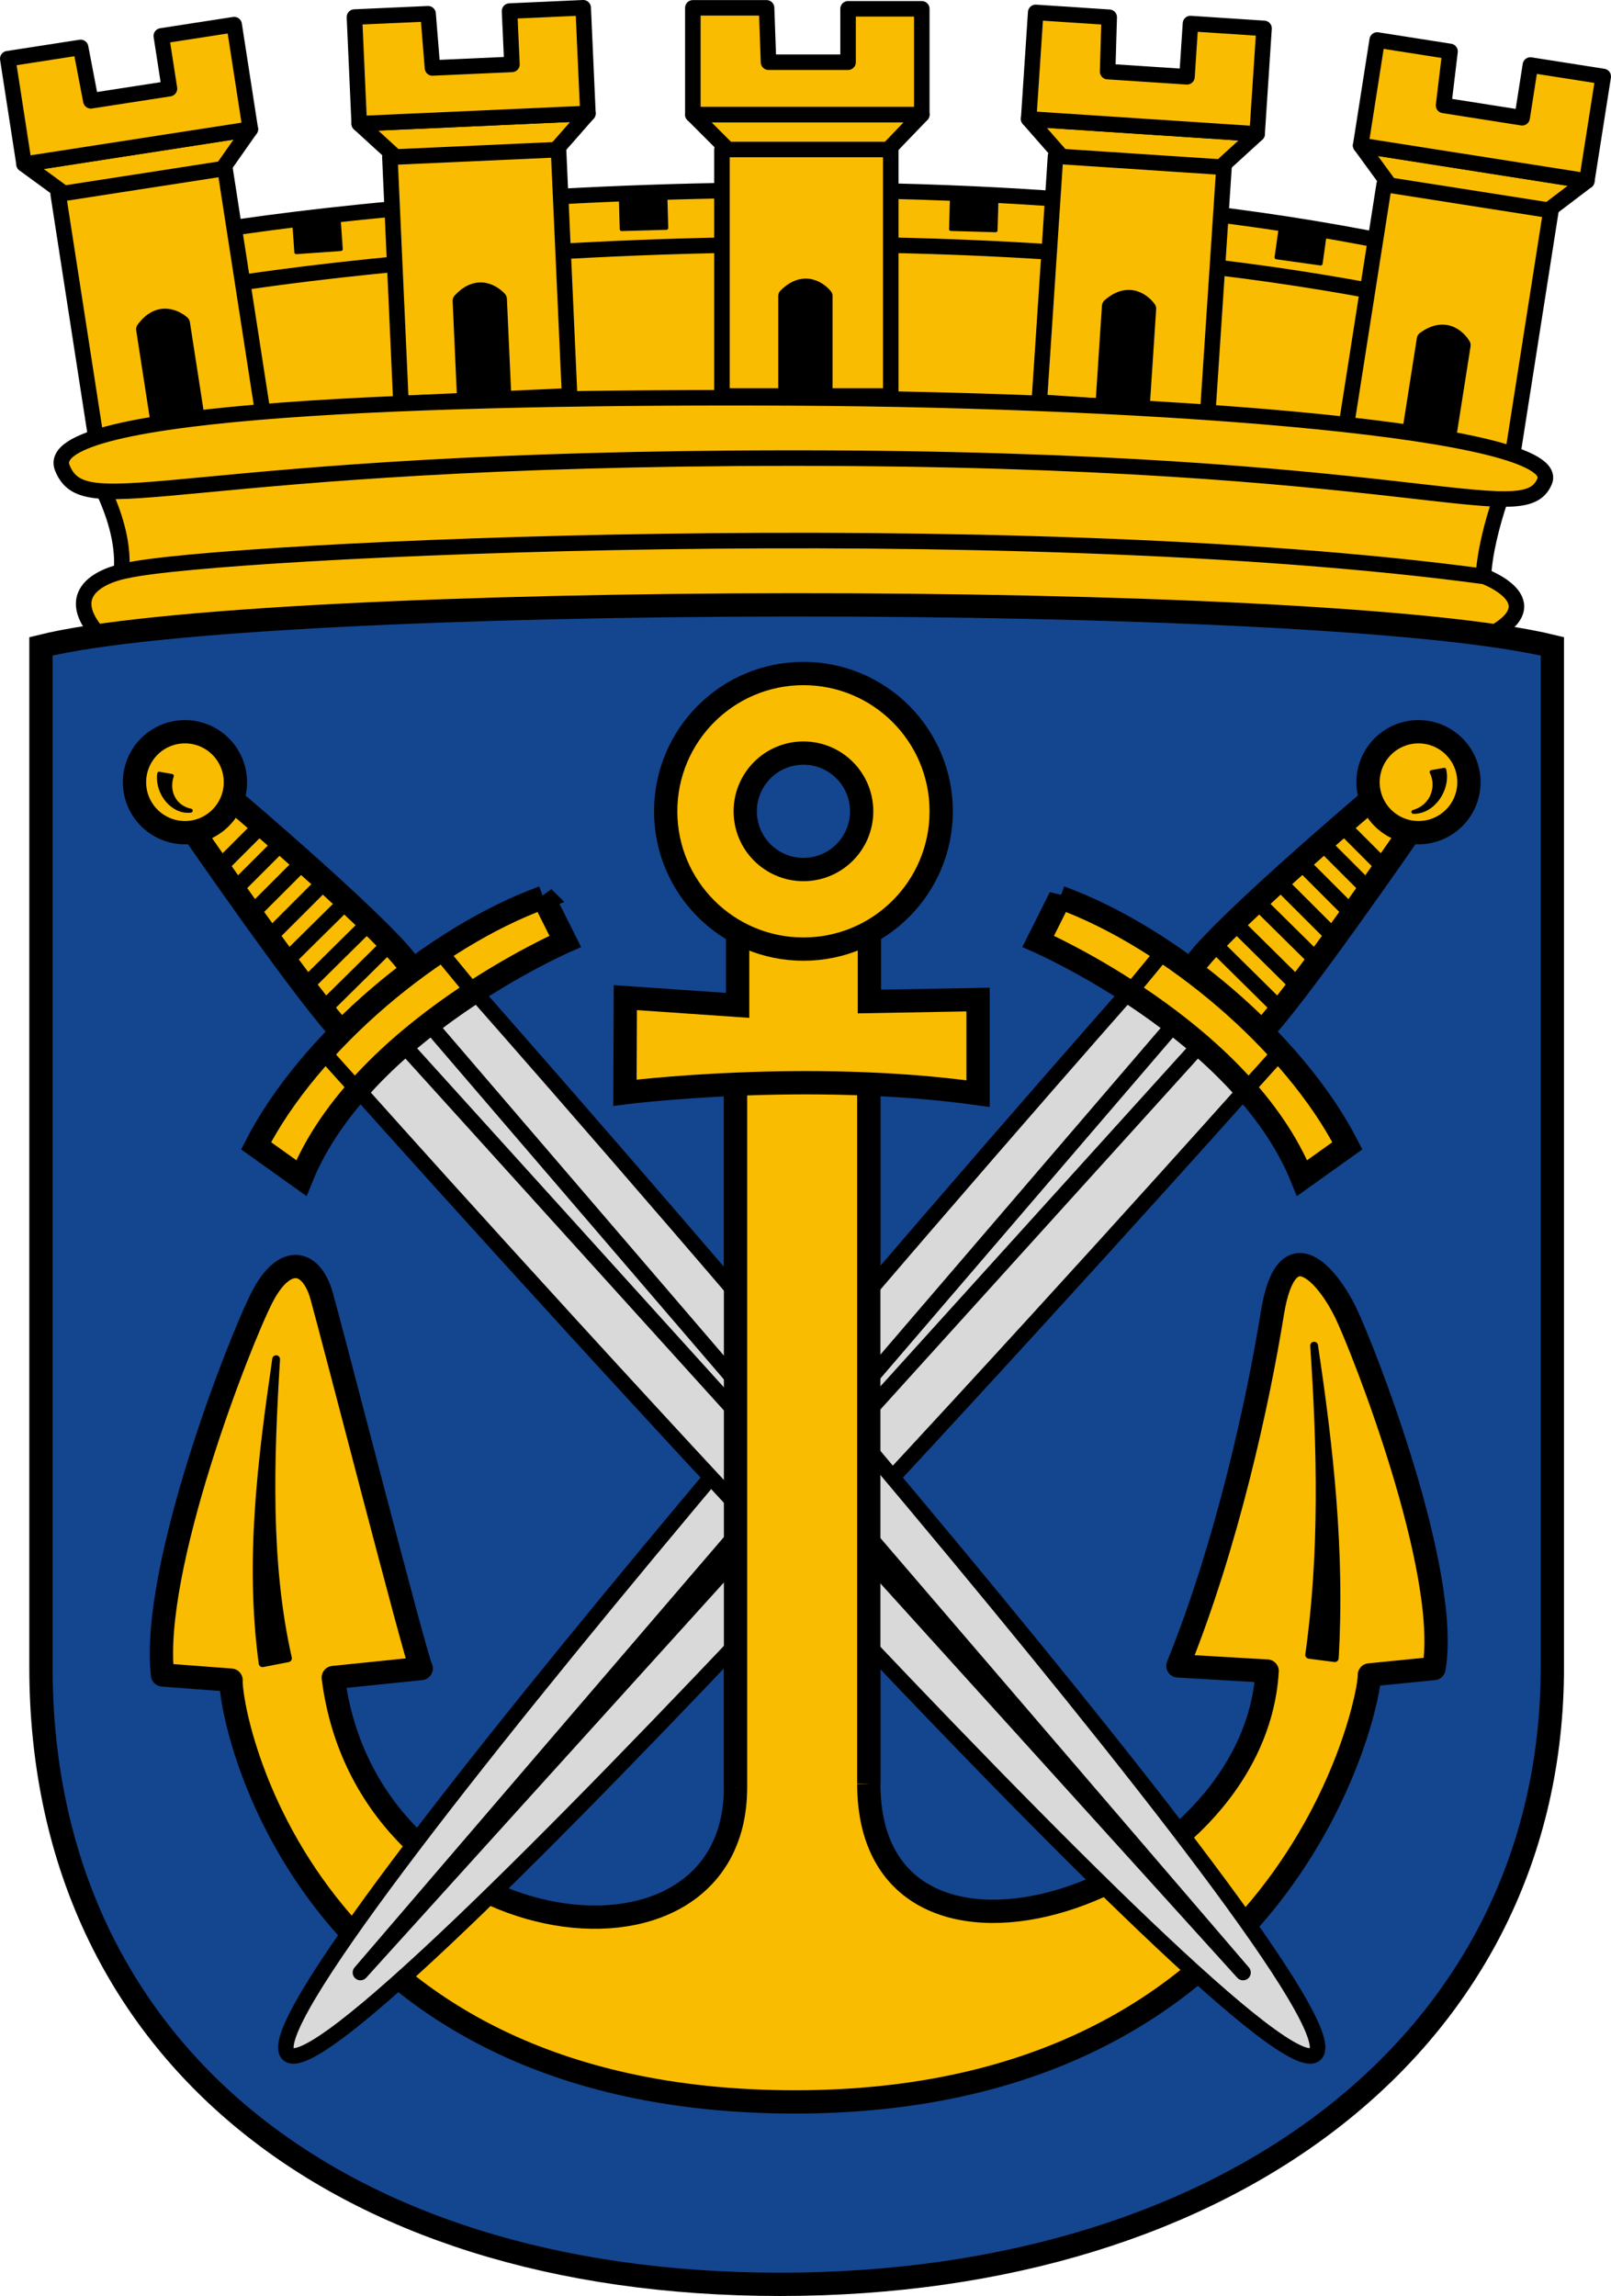 <?xml version="1.0" encoding="utf-8"?>
<svg xmlns="http://www.w3.org/2000/svg" xmlns:cc="http://creativecommons.org/ns#" xmlns:dc="http://purl.org/dc/elements/1.1/" xmlns:inkscape="http://www.inkscape.org/namespaces/inkscape" xmlns:rdf="http://www.w3.org/1999/02/22-rdf-syntax-ns#" xmlns:sodipodi="http://sodipodi.sourceforge.net/DTD/sodipodi-0.dtd" xmlns:svg="http://www.w3.org/2000/svg" enable-background="new 0 0 415.16 591.523" height="591.52px" width="415.16px" version="1.1" y="0px" x="0px" viewBox="0 0 415.16 591.523" id="svg2">
  <defs id="defs152"/>
  <path d="m33.885,71.856,9.333,48.004,325.33,1.33,7.33-48.668c0,0.001-139.33-39.333-342-0.666z" fill="#fabc00" id="path6"/>
  <path stroke-linejoin="round" d="m380.55,80.773c-136.5-33.25-312.25-11-337-4.5l-3-14c24.75-6.5,200.5-28.75,337,4.5l3,14z" stroke="#000" stroke-width="4" fill="#fabc00" id="path8"/>
  <polygon stroke-linejoin="round" stroke="#000" points="225.05,42.523,237.55,29.523,178.55,29.523,191.55,42.523" stroke-width="4" fill="#fabc00" id="polygon10"/>
  <rect stroke-linejoin="round" height="63.5" width="43.5" stroke="#000" y="38.523" x="186.05" stroke-width="4" fill="#fabc00" id="rect12"/>
  <polygon stroke-linejoin="round" stroke="#000" points="198.05,16.023,218.55,16.023,218.55,2.273,237.55,2.273,237.55,29.523,178.55,29.523,178.55,2.023,197.55,2.023" stroke-width="4" fill="#fabc00" id="polygon14"/>
  <path stroke-linejoin="round" d="m212.55,101.77h-10v-25.497c5.63-5.625,10,0,10,0v25.497z" stroke="#000" stroke-width="4" id="path16"/>
  <polygon stroke-linejoin="round" stroke="#000" points="310.64,46.659,323.96,34.506,265.09,30.636,277.21,44.461" stroke-width="4" fill="#fabc00" id="polygon18"/>
  <rect stroke-linejoin="round" transform="matrix(0.998,0.066,-0.066,0.998,5.43,-18.967)" height="63.5" width="43.501" stroke="#000" y="41.467" x="269.86" stroke-width="4" fill="#fabc00" id="rect20"/>
  <polygon stroke-linejoin="round" stroke="#000" points="285.44,18.444,305.89,19.789,306.79,6.069,325.75,7.315,323.96,34.506,265.09,30.636,266.9,3.196,285.85,4.442" stroke-width="4" fill="#fabc00" id="polygon22"/>
  <path stroke-linejoin="round" d="m294.28,104.96-9.98-0.66,1.67-25.44c5.98-5.244,9.98,0.656,9.98,0.656l-1.67,25.444z" stroke="#000" stroke-width="4" id="path24"/>
  <polygon stroke-linejoin="round" stroke="#000" points="394.57,57.525,408.93,46.62,350.65,37.469,361.48,52.329" stroke-width="4" fill="#fabc00" id="polygon26"/>
  <rect stroke-linejoin="round" transform="matrix(0.988,0.155,-0.155,0.988,17.276,-56.892)" height="63.5" width="43.501" stroke="#000" y="50.514" x="351.48" stroke-width="4" fill="#fabc00" id="rect28"/>
  <polygon stroke-linejoin="round" stroke="#000" points="372.01,27.158,392.26,30.337,394.39,16.753,413.16,19.7,408.93,46.62,350.65,37.469,354.91,10.303,373.68,13.25" stroke-width="4" fill="#fabc00" id="polygon30"/>
  <path stroke-linejoin="round" d="m373.03,114.12-9.88-1.55,3.96-25.193c6.43-4.685,9.88,1.55,9.88,1.55l-3.96,25.193z" stroke="#000" stroke-width="4" id="path32"/>
  <polygon stroke-linejoin="round" stroke="#000" points="139.61,42.771,151.51,29.223,92.573,31.868,106.14,44.272" stroke-width="4" fill="#fabc00" id="polygon34"/>
  <rect stroke-linejoin="round" transform="matrix(0.999,-0.045,0.045,0.999,-3.071,5.614)" height="63.5" width="43.5" stroke="#000" y="39.516" x="101.87" stroke-width="4" fill="#fabc00" id="rect36"/>
  <polygon stroke-linejoin="round" stroke="#000" points="111.45,17.507,131.93,16.588,131.31,2.853,150.29,2,151.51,29.223,92.573,31.868,91.34,4.396,110.32,3.544" stroke-width="4" fill="#fabc00" id="polygon38"/>
  <path stroke-linejoin="round" d="m129.78,102.52-9.99,0.45-1.15-25.475c5.37-5.872,9.99-0.448,9.99-0.448l1.15,25.473z" stroke="#000" stroke-width="4" id="path40"/>
  <polygon stroke-linejoin="round" stroke="#000" points="54.148,48.034,64.513,33.274,6.207,42.3,21.043,53.159" stroke-width="4" fill="#fabc00" id="polygon42"/>
  <rect stroke-linejoin="round" transform="matrix(0.988,-0.153,0.153,0.988,-11.461,7.245)" height="63.5" width="43.5" stroke="#000" y="46.347" x="19.597" stroke-width="4" fill="#fabc00" id="rect44"/>
  <polygon stroke-linejoin="round" stroke="#000" points="23.412,25.976,43.67,22.841,41.567,9.252,60.343,6.345,64.513,33.274,6.207,42.3,2,15.125,20.776,12.218" stroke-width="4" fill="#fabc00" id="polygon46"/>
  <path stroke-linejoin="round" d="m50.86,108.5-9.882,1.53-3.901-25.201c4.698-6.42,9.882-1.53,9.882-1.53l3.901,25.201z" stroke="#000" stroke-width="4" id="path48"/>
  <rect stroke-linejoin="round" transform="matrix(0.998,-0.07,0.07,0.998,0,0)" height="7.999" width="11.5" stroke="#000" y="62.13" x="71.587" stroke-width="1" id="rect50"/>
  <rect stroke-linejoin="round" transform="matrix(1,-0.028,0.028,1,0,0)" height="7.999" width="11.5" stroke="#000" y="55.468" x="158.43" stroke-width="1" id="rect52"/>
  <rect stroke-linejoin="round" transform="matrix(1,0.029,-0.029,1,0,0)" height="7.999" width="11.498" stroke="#000" y="43.852" x="246.58" stroke-width="1" id="rect54"/>
  <rect stroke-linejoin="round" transform="matrix(0.99,0.139,-0.139,0.99,0,0)" height="8" width="11.498" stroke="#000" y="11.923" x="335.08" stroke-width="1" id="rect56"/>
  <path stroke-linejoin="round" d="m22.552,119.02s13,19,7.5,34l352.5,1c-2-11.5,6.5-32,6.5-32s-165.83-27.164-366.5-3z" stroke="#000" stroke-width="4" fill="#fabc00" id="path58"/>
  <path stroke-linejoin="round" d="m25.052,163.02c-11-13,7.5-16,7.5-16,24-5.5,227.5-15,350,1.5,0,0,17.5,6.5,1.5,15" stroke="#000" stroke-width="4" fill="#fabc00" id="path60"/>
  <path stroke-linejoin="round" d="m16.052,120.52c-6-15,93.998-18.5,189-18,95,0.5,198.5,8.5,193,21.5s-34-6-193.5-6-182.5,17.5-188.5,2.5z" stroke="#000" stroke-width="4" fill="#fabc00" id="path62"/>
  <path d="m201.05,588.52c-116,0-190.5-62-190.5-159v-263c56-14,330-14.5,389.5,0v263c0,96-83,159-199,159z" stroke="#000" stroke-width="6" fill="#14458f" id="path64"/>
  <path stroke-linejoin="round" d="m223.89,273.52v186c0,61.34,99.33,28.34,102.66-29l-23-1.33c12.67-31.33,20.65-67.96,24.34-90.83,3.69-22.86,14.52-9.19,18.87-0.24,4.36,8.95,27.04,66.57,22.79,91.74l-16.66,1.66c0.41,6-20.17,110-148,110-127.84,0-145.84-100.33-145.34-108.66l-17.667-1.34c-3.083-27.5,19.917-86.16,25.667-97.33s12.667-9.75,15.333-0.33c2.666,9.41,24.165,93.08,25.665,96l-22.665,2.33c8.667,69.08,103.66,82.58,103.66,28.33v-186.66" stroke="#000" stroke-width="6" fill="#fabc00" id="path66"/>
  <path d="m339.92,346.02s5.21,46.88,0.69,81.25" fill="none" id="path68"/>
  <path stroke-linejoin="round" d="m337.37,426.34c3.7-26.09,3.07-53.08,1.28-79.66,3.99,26.45,6.92,53.23,5.33,80.51l-6.61-0.85z" stroke="#000" stroke-width="2" id="path70"/>
  <path d="m72.549,349.86s-7.259,49.8-1.52,78.5" fill="none" id="path72"/>
  <path stroke-linejoin="round" d="m67.668,428.5c-3.584-26.65-0.236-52.59,3.491-78.33-1.571,25.83-2.51,52.44,3.053,77.06l-6.544,1.27z" stroke="#000" stroke-width="2" id="path74"/>
  <path d="m353.88,205.52s-43.66,37-47,44.67l17.34,16.67c8.66-8.34,39.66-53.34,39.66-53.34" stroke="#000" stroke-width="6" fill="#fabc00" id="path76"/>
  <circle stroke-width="6" cx="365.55" cy="201.52" stroke="#000" r="13" fill="#fabc00" id="circle78"/>
  <path d="m364.05,208.52s8.17-0.83,6.5-10" fill="none" id="path80"/>
  <path stroke-linejoin="round" d="m372.2,198.32c1.16,5-2.85,10.95-7.97,10.85,5.08-1.46,6.52-6.68,4.69-10.27l3.28-0.58z" stroke="#000" id="path82"/>
  <line stroke-width="4" x1="345.39" y1="212.19" stroke="#000" stroke-linecap="round" x2="356.55" y2="223.36" fill="none" id="line84"/>
  <line stroke-width="4" x1="340.89" y1="217.36" stroke="#000" stroke-linecap="round" x2="352.05" y2="228.52" fill="none" id="line86"/>
  <line stroke-width="4" x1="336.22" y1="223.19" stroke="#000" stroke-linecap="round" x2="347.39" y2="234.36" fill="none" id="line88"/>
  <line stroke-width="4" x1="331.22" y1="228.86" stroke="#000" stroke-linecap="round" x2="342.39" y2="240.02" fill="none" id="line90"/>
  <line stroke-width="4" x1="324.89" y1="233.19" stroke="#000" stroke-linecap="round" x2="338.89" y2="247.02" fill="none" id="line92"/>
  <line stroke-width="4" x1="319.39" y1="239.02" stroke="#000" stroke-linecap="round" x2="333.39" y2="252.86" fill="none" id="line94"/>
  <line stroke-width="4" x1="314.55" y1="244.86" stroke="#000" stroke-linecap="round" x2="328.55" y2="258.69" fill="none" id="line96"/>
  <path d="m290.88,255.52s-230,260.34-216.66,273.67c13.331,13.33,246.66-248.33,246.66-248.33" stroke="#000" stroke-linecap="round" stroke-width="4" fill="#d9d9d9" id="path98"/>
  <polyline stroke-linejoin="round" stroke="#000" points="302.88,263.52,92.885,508.19,309.22,269.19" stroke-width="4" fill="none" id="polyline100"/>
  <path d="m273.22,231.19-5.67,11.33s52.67,23,68,61l11.67-8.33c-13.67-26.67-45.67-53.67-74-64z" stroke="#000" stroke-width="6" fill="#fabc00" id="path102"/>
  <line stroke-width="4" x1="291.69" y1="255.04" stroke="#000" stroke-linecap="round" x2="300.17" y2="244.75" fill="none" id="line104"/>
  <line stroke-width="4" x1="320.84" y1="281.1" stroke="#000" stroke-linecap="round" x2="329.76" y2="271.19" fill="none" id="line106"/>
  <path d="m59.328,205.52s43.672,37,47.002,44.67l-17.336,16.67c-8.666-8.34-39.666-53.34-39.666-53.34" stroke="#000" stroke-width="6" fill="#fabc00" id="path108"/>
  <circle stroke-width="6" cx="47.661" cy="201.52" stroke="#000" r="13" fill="#fabc00" id="circle110"/>
  <path d="m49.16,209.52s-8.167-0.83-6.5-10" fill="none" id="path112"/>
  <path stroke-linejoin="round" d="m44.291,199.9c-1.314,3.83,0.492,8.03,4.875,8.95-4.416,0.64-8.802-4.29-8.158-9.53l3.283,0.58z" stroke="#000" id="path114"/>
  <line stroke-width="4" x1="67.827" y1="212.19" stroke="#000" stroke-linecap="round" x2="56.661" y2="223.36" fill="none" id="line116"/>
  <line stroke-width="4" x1="72.327" y1="217.36" stroke="#000" stroke-linecap="round" x2="61.161" y2="228.52" fill="none" id="line118"/>
  <line stroke-width="4" x1="76.994" y1="223.19" stroke="#000" stroke-linecap="round" x2="65.828" y2="234.36" fill="none" id="line120"/>
  <line stroke-width="4" x1="81.994" y1="228.86" stroke="#000" stroke-linecap="round" x2="70.828" y2="240.02" fill="none" id="line122"/>
  <line stroke-width="4" x1="88.327" y1="233.19" stroke="#000" stroke-linecap="round" x2="74.327" y2="247.02" fill="none" id="line124"/>
  <line stroke-width="4" x1="93.827" y1="239.02" stroke="#000" stroke-linecap="round" x2="79.827" y2="252.86" fill="none" id="line126"/>
  <line stroke-width="4" x1="98.661" y1="244.86" stroke="#000" stroke-linecap="round" x2="84.661" y2="258.69" fill="none" id="line128"/>
  <path d="m122.33,255.52s230,260.34,216.66,273.67c-13.33,13.33-246.66-248.33-246.66-248.33" stroke="#000" stroke-linecap="round" stroke-width="4" fill="#d9d9d9" id="path130"/>
  <polyline stroke-linejoin="round" stroke="#000" points="110.33,263.52,320.33,508.19,103.99,269.19" stroke-width="4" fill="none" id="polyline132"/>
  <path d="m139.99,231.19,5.67,11.33s-52.666,23-67.999,61l-11.667-8.33c13.667-26.67,45.666-53.67,73.996-64z" stroke="#000" stroke-width="6" fill="#fabc00" id="path134"/>
  <line stroke-width="4" x1="121.53" y1="255.04" stroke="#000" stroke-linecap="round" x2="113.05" y2="244.75" fill="none" id="line136"/>
  <line stroke-width="4" x1="92.371" y1="281.1" stroke="#000" stroke-linecap="round" x2="83.451" y2="271.19" fill="none" id="line138"/>
  <path d="M223.89,273.52" stroke="#000" stroke-width="6" fill="#f8b334" id="path140"/>
  <path stroke-linejoin="round" d="m189.55,460.52v-186.66l34.34-0.34v186" stroke="#000" stroke-width="6" fill="#fabc00" id="path142"/>
  <path d="m224.05,236.53v21.49l28-0.5v24.23c-44.35-6.17-91-0.23-91-0.23l0.1-24.5,28.94,2v-22.77" stroke="#000" stroke-width="6" fill="#fabc00" id="path144"/>
  <circle stroke-width="6" cx="207.05" cy="209.02" stroke="#000" r="35.5" fill="#fabc00" id="circle146"/>
  <circle cx="207.05" cy="209.02" r="15" id="circle148" stroke-width="6" stroke="#000" fill="none" style="fill:#14458f;fill-opacity:1"/>
</svg>